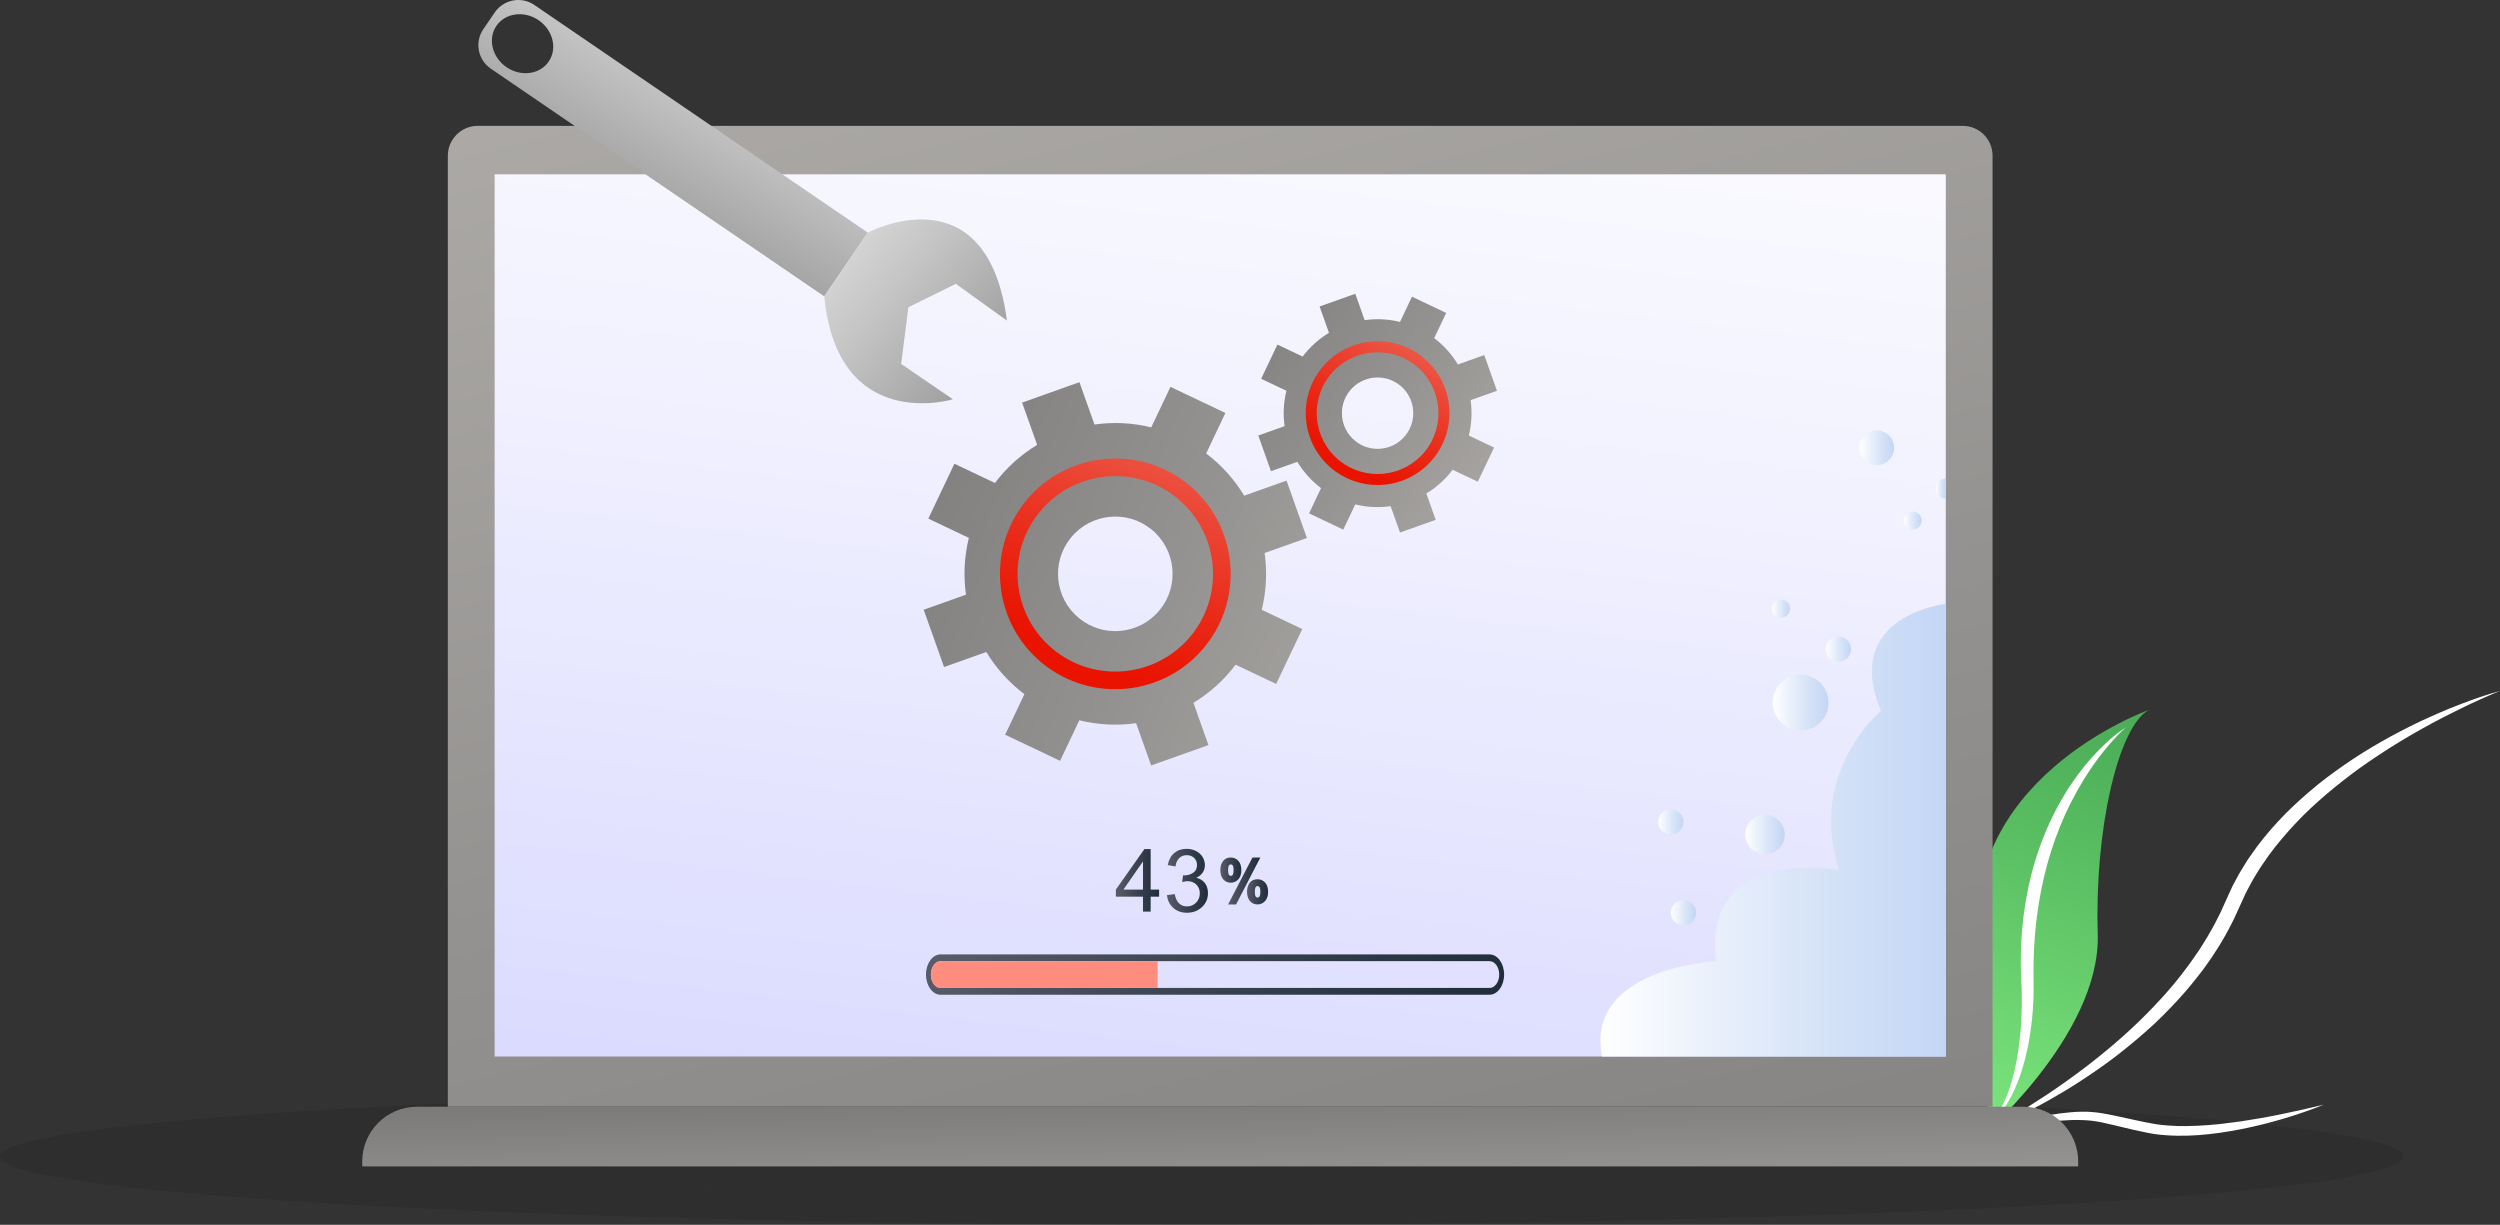 <?xml version="1.0" encoding="UTF-8"?>
<svg id="Object" xmlns="http://www.w3.org/2000/svg" xmlns:xlink="http://www.w3.org/1999/xlink" viewBox="0 0 1404.61 688.13">
  <rect x="0" y="0" width="1404.61" height="688.13" fill="#333333" stroke="none"/>
  <defs>
    <style>
      .cls-1 {
        fill: url(#linear-gradient-2);
      }

      .cls-2 {
        fill: url(#New_Gradient_Swatch);
      }

      .cls-3 {
        fill: url(#linear-gradient);
      }

      .cls-4 {
        fill: url(#New_Gradient_Swatch_copy_38);
      }

      .cls-5 {
        fill: url(#New_Gradient_Swatch_copy_30);
      }

      .cls-6 {
        fill: url(#New_Gradient_Swatch_copy_41);
      }

      .cls-7 {
        fill: url(#New_Gradient_Swatch_copy_28);
      }

      .cls-8 {
        fill: url(#New_Gradient_Swatch_copy_26);
      }

      .cls-9 {
        fill: url(#New_Gradient_Swatch_copy_41-10);
      }

      .cls-10 {
        fill: #fff;
      }

      .cls-11 {
        opacity: .1;
      }

      .cls-12 {
        fill: url(#New_Gradient_Swatch-4);
      }

      .cls-13 {
        fill: url(#New_Gradient_Swatch-3);
      }

      .cls-14 {
        fill: url(#New_Gradient_Swatch-2);
      }

      .cls-15 {
        fill: url(#Unbenannter_Verlauf_77-2);
      }

      .cls-16 {
        fill: url(#Unbenannter_Verlauf_77);
      }

      .cls-17 {
        fill: url(#Unbenannter_Verlauf_79);
      }

      .cls-18 {
        fill: none;
        stroke: #513789;
        stroke-miterlimit: 10;
      }

      .cls-19 {
        fill: url(#New_Gradient_Swatch_copy_26-2);
      }

      .cls-20 {
        fill: url(#New_Gradient_Swatch_copy_41-2);
      }

      .cls-21 {
        fill: url(#New_Gradient_Swatch_copy_41-9);
      }

      .cls-22 {
        fill: url(#New_Gradient_Swatch_copy_41-3);
      }

      .cls-23 {
        fill: url(#New_Gradient_Swatch_copy_41-5);
      }

      .cls-24 {
        fill: url(#New_Gradient_Swatch_copy_41-8);
      }

      .cls-25 {
        fill: url(#New_Gradient_Swatch_copy_41-4);
      }

      .cls-26 {
        fill: url(#New_Gradient_Swatch_copy_41-6);
      }

      .cls-27 {
        fill: url(#New_Gradient_Swatch_copy_41-7);
      }

      .cls-28 {
        fill: url(#New_Gradient_Swatch_copy_38-3);
      }

      .cls-29 {
        fill: url(#New_Gradient_Swatch_copy_38-4);
      }

      .cls-30 {
        fill: url(#New_Gradient_Swatch_copy_38-2);
      }

      .cls-31 {
        fill: url(#New_Gradient_Swatch_copy_38-5);
      }

      .cls-32 {
        fill: url(#New_Gradient_Swatch_copy_38-6);
      }
    </style>
    <linearGradient id="New_Gradient_Swatch_copy_28" data-name="New Gradient Swatch copy 28" x1="1202.93" y1="362.83" x2="1108.98" y2="617.36" gradientUnits="userSpaceOnUse">
      <stop offset="0" stop-color="#44a552"/>
      <stop offset=".43" stop-color="#58bc61"/>
      <stop offset="1" stop-color="#79e27a"/>
    </linearGradient>
    <linearGradient id="New_Gradient_Swatch" data-name="New Gradient Swatch" x1="544.28" y1="-222.82" x2="828.98" y2="938.79" gradientUnits="userSpaceOnUse">
      <stop offset="0" stop-color="#b7b4b1"/>
      <stop offset=".55" stop-color="#949290"/>
      <stop offset="1" stop-color="#7d7b79"/>
    </linearGradient>
    <linearGradient id="New_Gradient_Swatch-2" data-name="New Gradient Swatch" x1="687.01" y1="721.59" x2="684.74" y2="614.97" xlink:href="#New_Gradient_Swatch"/>
    <linearGradient id="New_Gradient_Swatch_copy_30" data-name="New Gradient Swatch copy 30" x1="736.27" y1="-81.23" x2="633.77" y2="782.01" gradientUnits="userSpaceOnUse">
      <stop offset="0" stop-color="#fff"/>
      <stop offset=".37" stop-color="#f2f2ff"/>
      <stop offset="1" stop-color="#d2d2ff"/>
    </linearGradient>
    <linearGradient id="New_Gradient_Swatch_copy_41" data-name="New Gradient Swatch copy 41" x1="899.2" y1="466.46" x2="1093.22" y2="466.46" gradientUnits="userSpaceOnUse">
      <stop offset="0" stop-color="#fff"/>
      <stop offset=".56" stop-color="#dae6f8"/>
      <stop offset="1" stop-color="#c3d6f5"/>
    </linearGradient>
    <linearGradient id="New_Gradient_Swatch_copy_41-2" data-name="New Gradient Swatch copy 41" x1="1087.52" y1="274.53" y2="274.53" xlink:href="#New_Gradient_Swatch_copy_41"/>
    <linearGradient id="New_Gradient_Swatch-3" data-name="New Gradient Swatch" x1="873.19" y1="423.29" x2="472.32" y2="259.29" xlink:href="#New_Gradient_Swatch"/>
    <linearGradient id="Unbenannter_Verlauf_77" data-name="Unbenannter Verlauf 77" x1="678.39" y1="195.52" x2="607.78" y2="368.63" gradientUnits="userSpaceOnUse">
      <stop offset="0" stop-color="#ef7c6c"/>
      <stop offset=".19" stop-color="#ed6555"/>
      <stop offset=".74" stop-color="#ea2a18"/>
      <stop offset="1" stop-color="#e91300"/>
    </linearGradient>
    <linearGradient id="New_Gradient_Swatch-4" data-name="New Gradient Swatch" x1="892.01" y1="313.26" x2="673.35" y2="162.94" xlink:href="#New_Gradient_Swatch"/>
    <linearGradient id="Unbenannter_Verlauf_77-2" data-name="Unbenannter Verlauf 77" x1="812.25" y1="165.18" x2="757.58" y2="260.84" xlink:href="#Unbenannter_Verlauf_77"/>
    <linearGradient id="New_Gradient_Swatch_copy_38" data-name="New Gradient Swatch copy 38" x1="582.54" y1="466" x2="782.79" y2="629.1" gradientUnits="userSpaceOnUse">
      <stop offset="0" stop-color="#595b68"/>
      <stop offset=".54" stop-color="#37404d"/>
      <stop offset="1" stop-color="#202d3b"/>
    </linearGradient>
    <linearGradient id="Unbenannter_Verlauf_79" data-name="Unbenannter Verlauf 79" x1="650.08" y1="547.55" x2="650.58" y2="547.55" gradientUnits="userSpaceOnUse">
      <stop offset="0" stop-color="#ff8d7f"/>
      <stop offset=".3" stop-color="#ff6555"/>
      <stop offset=".77" stop-color="#ff2b18"/>
      <stop offset="1" stop-color="#ff1500"/>
    </linearGradient>
    <linearGradient id="New_Gradient_Swatch_copy_26" data-name="New Gradient Swatch copy 26" x1="416.6" y1="10.67" x2="357.46" y2="110.96" gradientUnits="userSpaceOnUse">
      <stop offset="0" stop-color="#dcdcdc"/>
      <stop offset=".45" stop-color="#c4c4c4"/>
      <stop offset="1" stop-color="#a2a2a2"/>
    </linearGradient>
    <linearGradient id="New_Gradient_Swatch_copy_26-2" data-name="New Gradient Swatch copy 26" x1="463.63" y1="131.62" x2="550.2" y2="203.62" xlink:href="#New_Gradient_Swatch_copy_26"/>
    <linearGradient id="linear-gradient" x1="941.29" y1="77.3" x2="941.3" y2="77.3" gradientTransform="translate(1273.94) rotate(-180) scale(1 -1)" gradientUnits="userSpaceOnUse">
      <stop offset="0" stop-color="#77d8fc"/>
      <stop offset=".43" stop-color="#74c0e9"/>
      <stop offset="1" stop-color="#719acd"/>
    </linearGradient>
    <linearGradient id="linear-gradient-2" x1="902.11" y1="103.99" x2="902.9" y2="103.99" xlink:href="#linear-gradient"/>
    <linearGradient id="New_Gradient_Swatch_copy_38-2" data-name="New Gradient Swatch copy 38" x1="626.93" y1="494.62" x2="651.24" y2="494.62" xlink:href="#New_Gradient_Swatch_copy_38"/>
    <linearGradient id="New_Gradient_Swatch_copy_38-3" data-name="New Gradient Swatch copy 38" x1="655.67" y1="494.86" x2="678.69" y2="494.86" xlink:href="#New_Gradient_Swatch_copy_38"/>
    <linearGradient id="New_Gradient_Swatch_copy_38-4" data-name="New Gradient Swatch copy 38" x1="700.65" y1="501.07" x2="712.48" y2="501.07" xlink:href="#New_Gradient_Swatch_copy_38"/>
    <linearGradient id="New_Gradient_Swatch_copy_38-5" data-name="New Gradient Swatch copy 38" x1="690" y1="494.97" x2="708.11" y2="494.97" xlink:href="#New_Gradient_Swatch_copy_38"/>
    <linearGradient id="New_Gradient_Swatch_copy_38-6" data-name="New Gradient Swatch copy 38" x1="685.63" y1="488.87" x2="697.44" y2="488.87" xlink:href="#New_Gradient_Swatch_copy_38"/>
    <linearGradient id="New_Gradient_Swatch_copy_41-3" data-name="New Gradient Swatch copy 41" x1="995.98" y1="394.75" x2="1027.33" y2="394.75" gradientTransform="translate(1239.26 -667.07) rotate(80.78)" xlink:href="#New_Gradient_Swatch_copy_41"/>
    <linearGradient id="New_Gradient_Swatch_copy_41-4" data-name="New Gradient Swatch copy 41" x1="1044.69" y1="251.58" x2="1064.21" y2="251.58" xlink:href="#New_Gradient_Swatch_copy_41"/>
    <linearGradient id="New_Gradient_Swatch_copy_41-5" data-name="New Gradient Swatch copy 41" x1="1025.77" y1="364.74" x2="1039.99" y2="364.74" xlink:href="#New_Gradient_Swatch_copy_41"/>
    <linearGradient id="New_Gradient_Swatch_copy_41-6" data-name="New Gradient Swatch copy 41" x1="995.55" y1="341.97" x2="1005.7" y2="341.97" xlink:href="#New_Gradient_Swatch_copy_41"/>
    <linearGradient id="New_Gradient_Swatch_copy_41-7" data-name="New Gradient Swatch copy 41" x1="1069.52" y1="292.46" x2="1079.67" y2="292.46" xlink:href="#New_Gradient_Swatch_copy_41"/>
    <linearGradient id="New_Gradient_Swatch_copy_41-8" data-name="New Gradient Swatch copy 41" x1="980.53" y1="468.89" x2="1002.69" y2="468.89" gradientTransform="translate(1295.61 -585.03) rotate(80.78)" xlink:href="#New_Gradient_Swatch_copy_41"/>
    <linearGradient id="New_Gradient_Swatch_copy_41-9" data-name="New Gradient Swatch copy 41" x1="938.77" y1="512.82" x2="952.99" y2="512.82" xlink:href="#New_Gradient_Swatch_copy_41"/>
    <linearGradient id="New_Gradient_Swatch_copy_41-10" data-name="New Gradient Swatch copy 41" x1="931.7" y1="461.82" x2="945.84" y2="461.82" xlink:href="#New_Gradient_Swatch_copy_41"/>
  </defs>
  <ellipse class="cls-11" cx="675.14" cy="649.77" rx="675.14" ry="38.36"/>
  <g>
    <path class="cls-7" d="M1109.84,641.78s70.61-59.21,68.77-117.22c-1.84-58.01,11.33-116.05,28.64-125.66,0,0-111.06,39.33-94.95,140.1,14.48,90.54-2.46,102.78-2.46,102.78Z"/>
    <path class="cls-10" d="M1119.01,633.74c3.55-1.89,7.06-3.86,10.52-5.9,3.47-2.01,6.9-4.1,10.3-6.23,6.79-4.27,13.49-8.67,19.99-13.32,6.54-4.61,12.94-9.39,19.15-14.4,6.22-5,12.28-10.17,18.11-15.58,5.84-5.4,11.44-11.03,16.79-16.87,1.34-1.45,2.69-2.91,3.96-4.42,1.29-1.5,2.59-2.99,3.86-4.51,2.47-3.08,4.98-6.14,7.28-9.34,1.18-1.58,2.36-3.16,3.45-4.8l3.35-4.86c2.08-3.33,4.25-6.62,6.12-10.07,2.02-3.37,3.71-6.91,5.52-10.38l4.92-10.89,1.3-2.83.65-1.41.73-1.37,2.94-5.47c1.01-1.81,2.15-3.54,3.21-5.31l1.63-2.64,1.77-2.54c4.64-6.84,9.9-13.19,15.48-19.21,5.56-6.05,11.6-11.59,17.8-16.9,6.18-5.35,12.74-10.19,19.43-14.82,13.37-9.27,27.58-17.19,42.16-24.19,7.33-3.42,14.73-6.67,22.27-9.57,7.53-2.89,15.14-5.59,22.91-7.73-3.73,1.51-7.42,3.11-11.08,4.77-3.66,1.64-7.3,3.35-10.9,5.11-7.21,3.51-14.33,7.18-21.31,11.1-7,3.88-13.86,7.96-20.57,12.29-6.7,4.33-13.32,8.76-19.65,13.56-12.67,9.58-24.73,19.96-35.17,31.76-5.21,5.89-10.2,11.98-14.49,18.52l-1.66,2.42-1.53,2.5c-1,1.68-2.07,3.31-3.01,5.02l-2.75,5.16-.69,1.29-.6,1.33-1.21,2.65-5.05,11.06c-1.91,3.65-3.7,7.37-5.85,10.88-2.01,3.59-4.31,7-6.54,10.45-2.38,3.34-4.66,6.76-7.25,9.94-2.47,3.27-5.15,6.37-7.78,9.49-1.35,1.54-2.73,3.04-4.1,4.55-1.35,1.53-2.77,2.99-4.19,4.46-2.8,2.97-5.74,5.79-8.68,8.61-3.02,2.73-6.01,5.49-9.13,8.1-6.2,5.26-12.52,10.36-19.13,15.06-6.59,4.72-13.33,9.22-20.21,13.46-6.91,4.2-13.93,8.21-21.11,11.9-7.18,3.69-14.47,7.16-21.96,10.12Z"/>
    <path class="cls-10" d="M1194.45,408.58c-1.89,1.68-3.68,3.47-5.4,5.31-1.74,1.82-3.39,3.72-5.01,5.63-3.21,3.86-6.26,7.83-9.05,11.98-5.66,8.23-10.48,16.98-14.64,25.99-8.21,18.1-13.36,37.43-15.88,57.11-.38,2.45-.58,4.93-.83,7.4-.12,1.24-.26,2.47-.35,3.71l-.23,3.72-.25,3.72c-.08,1.24-.08,2.48-.13,3.73l-.11,3.73c-.04,1.24-.07,2.49-.05,3.73l.02,7.44c.09,2.62.06,5.19-.01,7.76-.13,5.14-.51,10.26-1.12,15.36-1.15,10.19-3.26,20.32-6.64,30.04-1.76,4.83-3.83,9.56-6.42,14-2.59,4.43-5.66,8.59-9.33,12.09,6.08-8.14,9.8-17.54,12.24-27.16,1.24-4.81,2.17-9.71,2.85-14.63.68-4.93,1.22-9.87,1.49-14.84.28-4.97.39-9.94.34-14.9-.03-2.48-.11-4.96-.26-7.39l-.25-7.71-.06-1.93.02-1.92.04-3.85c.03-1.28,0-2.57.07-3.85l.19-3.85.21-3.85c.09-1.28.23-2.56.34-3.84.25-2.56.44-5.12.82-7.66,2.59-20.39,8.57-40.46,18.08-58.71,1.24-2.26,2.42-4.54,3.75-6.73.66-1.1,1.28-2.23,1.97-3.31l2.09-3.24c2.87-4.26,5.88-8.41,9.14-12.36,3.3-3.92,6.75-7.7,10.47-11.19,3.73-3.47,7.62-6.79,11.91-9.52Z"/>
    <path class="cls-10" d="M1305.72,620.57c-7.45,3.11-15.12,5.64-22.85,7.98-3.87,1.14-7.78,2.19-11.7,3.19-3.92.99-7.88,1.84-11.85,2.65-15.88,3.09-32.26,4.99-48.78,2.78-2.06-.35-4.13-.71-6.08-1.15-1.98-.43-3.96-.82-5.93-1.28-3.94-.9-7.87-1.85-11.75-2.79-3.88-.92-7.7-1.82-11.53-2.26-1.92-.19-3.84-.38-5.79-.39-1.94-.12-3.91-.03-5.87,0-1.97.08-3.95.2-5.94.33l-5.96.5-5.98.58-5.99.64c-8,.8-15.99,1.74-24.03,2.41,7.84-1.91,15.71-3.57,23.62-5.14,7.92-1.5,15.85-2.98,24.01-3.69,4.08-.35,8.25-.47,12.43-.12,4.18.34,8.23,1.16,12.2,1.97l11.77,2.56c3.89.82,7.88,1.71,11.64,2.29,3.84.58,7.74.87,11.67,1.01,3.93.14,7.88,0,11.83-.15,3.95-.17,7.91-.5,11.87-.9,3.95-.44,7.91-.93,11.86-1.48,7.89-1.18,15.78-2.56,23.62-4.2,7.86-1.58,15.69-3.39,23.51-5.32Z"/>
  </g>
  <g>
    <g>
      <path class="cls-2" d="M1102.72,70.71H268.41c-9.27,0-16.8,7.51-16.8,16.8v534.32h867.9V87.5c0-9.28-7.51-16.8-16.8-16.8Z"/>
      <path class="cls-14" d="M234.27,621.82h902.59c16.98,0,30.76,13.78,30.76,30.76v2.75H203.51v-2.75c0-16.98,13.78-30.76,30.76-30.76Z"/>
    </g>
    <polygon class="cls-5" points="277.92 97.94 277.92 593.6 900.12 593.6 1093.22 593.6 1093.22 339.31 1093.22 97.94 277.92 97.94"/>
  </g>
  <path class="cls-6" d="M1093.22,339.31v254.29h-193.1c-9.95-49.86,64.15-53.59,64.15-53.59-8.06-65.42,68.95-51.15,68.95-51.15-17.73-55.58,23.58-89.4,23.58-89.4-22.39-53.69,36.42-60.16,36.42-60.16Z"/>
  <path class="cls-20" d="M1093.22,268.84v11.39c-3.15,0-5.69-2.55-5.69-5.69s2.55-5.69,5.69-5.69Z"/>
  <path class="cls-18" d="M398.66,666.17s0,.08-.09.15"/>
  <g>
    <g>
      <path class="cls-13" d="M694.24,373.46l22.77,10.82,14.66-30.85-22.77-10.82c2.61-10.61,3.1-21.45,1.62-31.91l23.75-8.45-11.44-32.22-23.79,8.46c-5.45-9.04-12.63-17.14-21.37-23.7l10.82-22.77-30.86-14.66-10.82,22.77c-10.6-2.64-21.41-3.09-31.87-1.61l-8.47-23.8-32.21,11.48,8.45,23.75c-9.04,5.46-17.13,12.68-23.71,21.41l-22.77-10.82-14.66,30.85,22.77,10.82c-2.61,10.61-3.1,21.45-1.62,31.91l-23.75,8.45,11.44,32.19,23.75-8.44c5.45,9.04,12.68,17.13,21.4,23.71l-10.82,22.77,30.85,14.67,10.82-22.77c10.62,2.6,21.45,3.1,31.9,1.62l8.45,23.75,32.2-11.45-8.45-23.75c9.04-5.46,17.13-12.68,23.71-21.41ZM606.3,347.37c-13.78-11.22-15.85-31.49-4.62-45.28,11.22-13.78,31.49-15.85,45.27-4.63,13.78,11.23,15.86,31.5,4.63,45.27-11.23,13.78-31.5,15.86-45.28,4.63Z"/>
      <path class="cls-16" d="M585.68,372.69c-27.72-22.58-31.9-63.5-9.32-91.22,22.58-27.72,63.5-31.9,91.22-9.32,27.72,22.58,31.9,63.5,9.32,91.22-22.58,27.72-63.5,31.9-91.22,9.32ZM661.31,279.83c-23.48-19.13-58.14-15.58-77.27,7.9-19.13,23.48-15.58,58.14,7.9,77.27,23.48,19.13,58.14,15.58,77.27-7.9,19.13-23.48,15.58-58.14-7.9-77.27Z"/>
    </g>
    <g>
      <path class="cls-12" d="M816.12,263.92l14.18,6.74,9.13-19.22-14.18-6.74c1.63-6.61,1.93-13.36,1.01-19.88l14.79-5.26-7.12-20.07-14.82,5.27c-3.4-5.63-7.87-10.68-13.31-14.76l6.74-14.18-19.22-9.13-6.74,14.18c-6.6-1.64-13.34-1.92-19.85-1l-5.27-14.82-20.06,7.15,5.26,14.79c-5.63,3.4-10.67,7.9-14.77,13.34l-14.18-6.74-9.13,19.22,14.18,6.74c-1.63,6.61-1.93,13.36-1.01,19.88l-14.79,5.26,7.13,20.05,14.8-5.26c3.4,5.63,7.9,10.67,13.33,14.77l-6.74,14.18,19.22,9.14,6.74-14.18c6.61,1.62,13.36,1.93,19.88,1.01l5.26,14.79,20.06-7.13-5.26-14.79c5.63-3.4,10.67-7.9,14.77-13.34ZM761.33,247.67c-8.58-6.99-9.87-19.62-2.88-28.2,6.99-8.58,19.62-9.87,28.2-2.88,8.59,6.99,9.88,19.62,2.89,28.2-6.99,8.59-19.62,9.88-28.21,2.88Z"/>
      <path class="cls-15" d="M748.48,263.44c-17.27-14.07-19.87-39.56-5.81-56.83,14.07-17.27,39.56-19.87,56.83-5.81,17.27,14.07,19.87,39.56,5.81,56.83-14.07,17.27-39.56,19.87-56.83,5.81ZM795.6,205.6c-14.63-11.91-36.22-9.71-48.13,4.92-11.91,14.63-9.71,36.22,4.92,48.13,14.63,11.91,36.22,9.71,48.13-4.92,11.91-14.63,9.71-36.22-4.92-48.13Z"/>
    </g>
  </g>
  <g>
    <path class="cls-4" d="M836.88,536.22h-308.43c-4.51,0-8.19,5.08-8.19,11.33s3.68,11.33,8.19,11.33h308.43c4.52,0,8.2-5.08,8.2-11.33s-3.68-11.33-8.2-11.33ZM836.88,555.08h-308.43c-3,0-5.44-3.38-5.44-7.53s2.44-7.53,5.44-7.53h308.43c3.01,0,5.45,3.38,5.45,7.53s-2.44,7.53-5.45,7.53Z"/>
    <path class="cls-17" d="M650.24,540.02v15.06h-121.79c-3,0-5.44-3.38-5.44-7.53s2.44-7.53,5.44-7.53h121.79Z"/>
  </g>
  <g>
    <g>
      <path class="cls-8" d="M487.54,130.7L300.22,2.79c-7.33-5-17.28-3.08-22.24,4.19l-6.44,9.42c-4.96,7.27-3.1,17.18,4.23,22.19l187.32,127.92,24.45-35.8ZM284.59,37.75c-8.11-5.54-10.65-15.94-5.68-23.22,4.98-7.29,15.59-8.7,23.7-3.17,8.11,5.54,10.65,15.94,5.68,23.22-4.98,7.29-15.59,8.7-23.7,3.17Z"/>
      <path class="cls-19" d="M463.09,166.5l24.45-35.8s66.89-35.63,78.22,49.43l-28.74-20.65-26.65,13.13-4.07,31.86,29.08,19.86s-64.72,19.68-72.28-57.83Z"/>
    </g>
    <g>
      <polygon class="cls-3" points="332.65 77.7 332.64 77.7 332.64 76.9 332.65 77.7"/>
      <polyline class="cls-1" points="371.03 103.9 371.83 104.02 371.81 104.09"/>
    </g>
  </g>
  <path class="cls-30" d="M642.18,512.19v-8.41h-15.25v-3.96l16.04-22.77h3.52v22.77h4.75v3.96h-4.75v8.41h-4.32ZM642.18,499.82v-15.85l-11,15.85h11Z"/>
  <path class="cls-28" d="M655.67,502.92l4.32-.57c.49,2.44,1.34,4.21,2.53,5.29,1.19,1.08,2.64,1.62,4.35,1.62,2.03,0,3.74-.7,5.14-2.11,1.4-1.41,2.1-3.15,2.1-5.23s-.65-3.62-1.94-4.9c-1.29-1.29-2.94-1.93-4.94-1.93-.81,0-1.83.16-3.04.48l.48-3.79c.29.03.52.05.69.05,1.84,0,3.49-.48,4.96-1.44,1.47-.96,2.21-2.44,2.21-4.43,0-1.58-.54-2.89-1.61-3.93-1.07-1.04-2.45-1.56-4.15-1.56s-3.08.53-4.19,1.58c-1.12,1.05-1.84,2.64-2.16,4.75l-4.32-.77c.53-2.89,1.73-5.13,3.6-6.73,1.87-1.59,4.2-2.39,6.98-2.39,1.92,0,3.68.41,5.3,1.24,1.61.82,2.85,1.95,3.7,3.37.85,1.42,1.28,2.93,1.28,4.53s-.41,2.9-1.22,4.15c-.81,1.25-2.02,2.24-3.62,2.97,2.08.48,3.69,1.47,4.84,2.98,1.15,1.51,1.73,3.4,1.73,5.67,0,3.07-1.12,5.67-3.36,7.8-2.24,2.13-5.07,3.2-8.49,3.2-3.08,0-5.65-.92-7.68-2.76-2.04-1.84-3.2-4.22-3.49-7.14Z"/>
  <g>
    <path class="cls-29" d="M710.79,495.86c-1.14-1.24-2.58-1.87-4.31-1.87-1.91,0-3.39.71-4.41,2.12-.95,1.32-1.43,2.93-1.43,4.79,0,2.33.55,4.13,1.64,5.36,1.11,1.25,2.53,1.89,4.21,1.89s3.13-.64,4.28-1.9c1.13-1.24,1.7-2.98,1.7-5.18s-.56-4-1.68-5.22ZM707.6,503.75c-.29.39-.62.55-1.05.55-.27,0-.64-.07-1.01-.55-.2-.25-.52-.91-.52-2.57,0-1.86.32-2.56.51-2.8.29-.39.61-.55,1.03-.55s.74.17,1.03.55c.2.24.52.9.52,2.58,0,1.84-.32,2.54-.51,2.78Z"/>
    <polygon class="cls-31" points="703.67 481.79 690 508.15 694.47 508.15 708.11 481.79 703.67 481.79"/>
    <path class="cls-32" d="M695.74,494.05c1.13-1.24,1.7-2.98,1.7-5.18s-.56-4-1.68-5.23c-1.14-1.23-2.59-1.86-4.31-1.86-1.9,0-3.37.71-4.39,2.13-.95,1.32-1.43,2.93-1.43,4.78,0,2.34.55,4.14,1.64,5.36,1.12,1.25,2.54,1.89,4.21,1.89s3.12-.64,4.27-1.9ZM690.51,486.19c.29-.39.6-.55,1.02-.55s.74.17,1.03.55c.2.25.52.91.52,2.58,0,1.85-.32,2.54-.51,2.79-.29.38-.61.55-1.04.55-.4,0-.71-.18-1.02-.55-.19-.24-.52-.9-.52-2.57,0-1.86.32-2.56.52-2.8Z"/>
  </g>
  <circle class="cls-22" cx="1011.66" cy="394.75" r="15.67" transform="translate(459.95 1330.11) rotate(-80.78)"/>
  <circle class="cls-25" cx="1054.45" cy="251.58" r="9.76"/>
  <path class="cls-23" d="M1039.99,364.74c0,3.93-3.18,7.11-7.11,7.11s-7.11-3.18-7.11-7.11,3.18-7.11,7.11-7.11,7.11,3.18,7.11,7.11Z"/>
  <path class="cls-26" d="M1003.16,337.58c2.43,1.4,3.26,4.5,1.86,6.93-1.4,2.43-4.5,3.26-6.93,1.86-2.43-1.4-3.26-4.5-1.86-6.93,1.4-2.43,4.5-3.26,6.93-1.86Z"/>
  <path class="cls-27" d="M1077.13,288.07c2.43,1.4,3.26,4.5,1.86,6.93-1.4,2.43-4.5,3.26-6.93,1.86-2.43-1.4-3.26-4.5-1.86-6.93,1.4-2.43,4.5-3.26,6.93-1.86Z"/>
  <circle class="cls-24" cx="991.61" cy="468.89" r="11.08" transform="translate(369.94 1372.59) rotate(-80.78)"/>
  <path class="cls-21" d="M952.99,512.82c0,3.93-3.18,7.11-7.11,7.11s-7.11-3.18-7.11-7.11,3.18-7.11,7.11-7.11,7.11,3.18,7.11,7.11Z"/>
  <path class="cls-9" d="M942.3,455.7c3.38,1.95,4.54,6.28,2.59,9.66-1.95,3.38-6.28,4.54-9.66,2.59-3.38-1.95-4.54-6.28-2.59-9.66,1.95-3.38,6.28-4.54,9.66-2.59Z"/>
</svg>